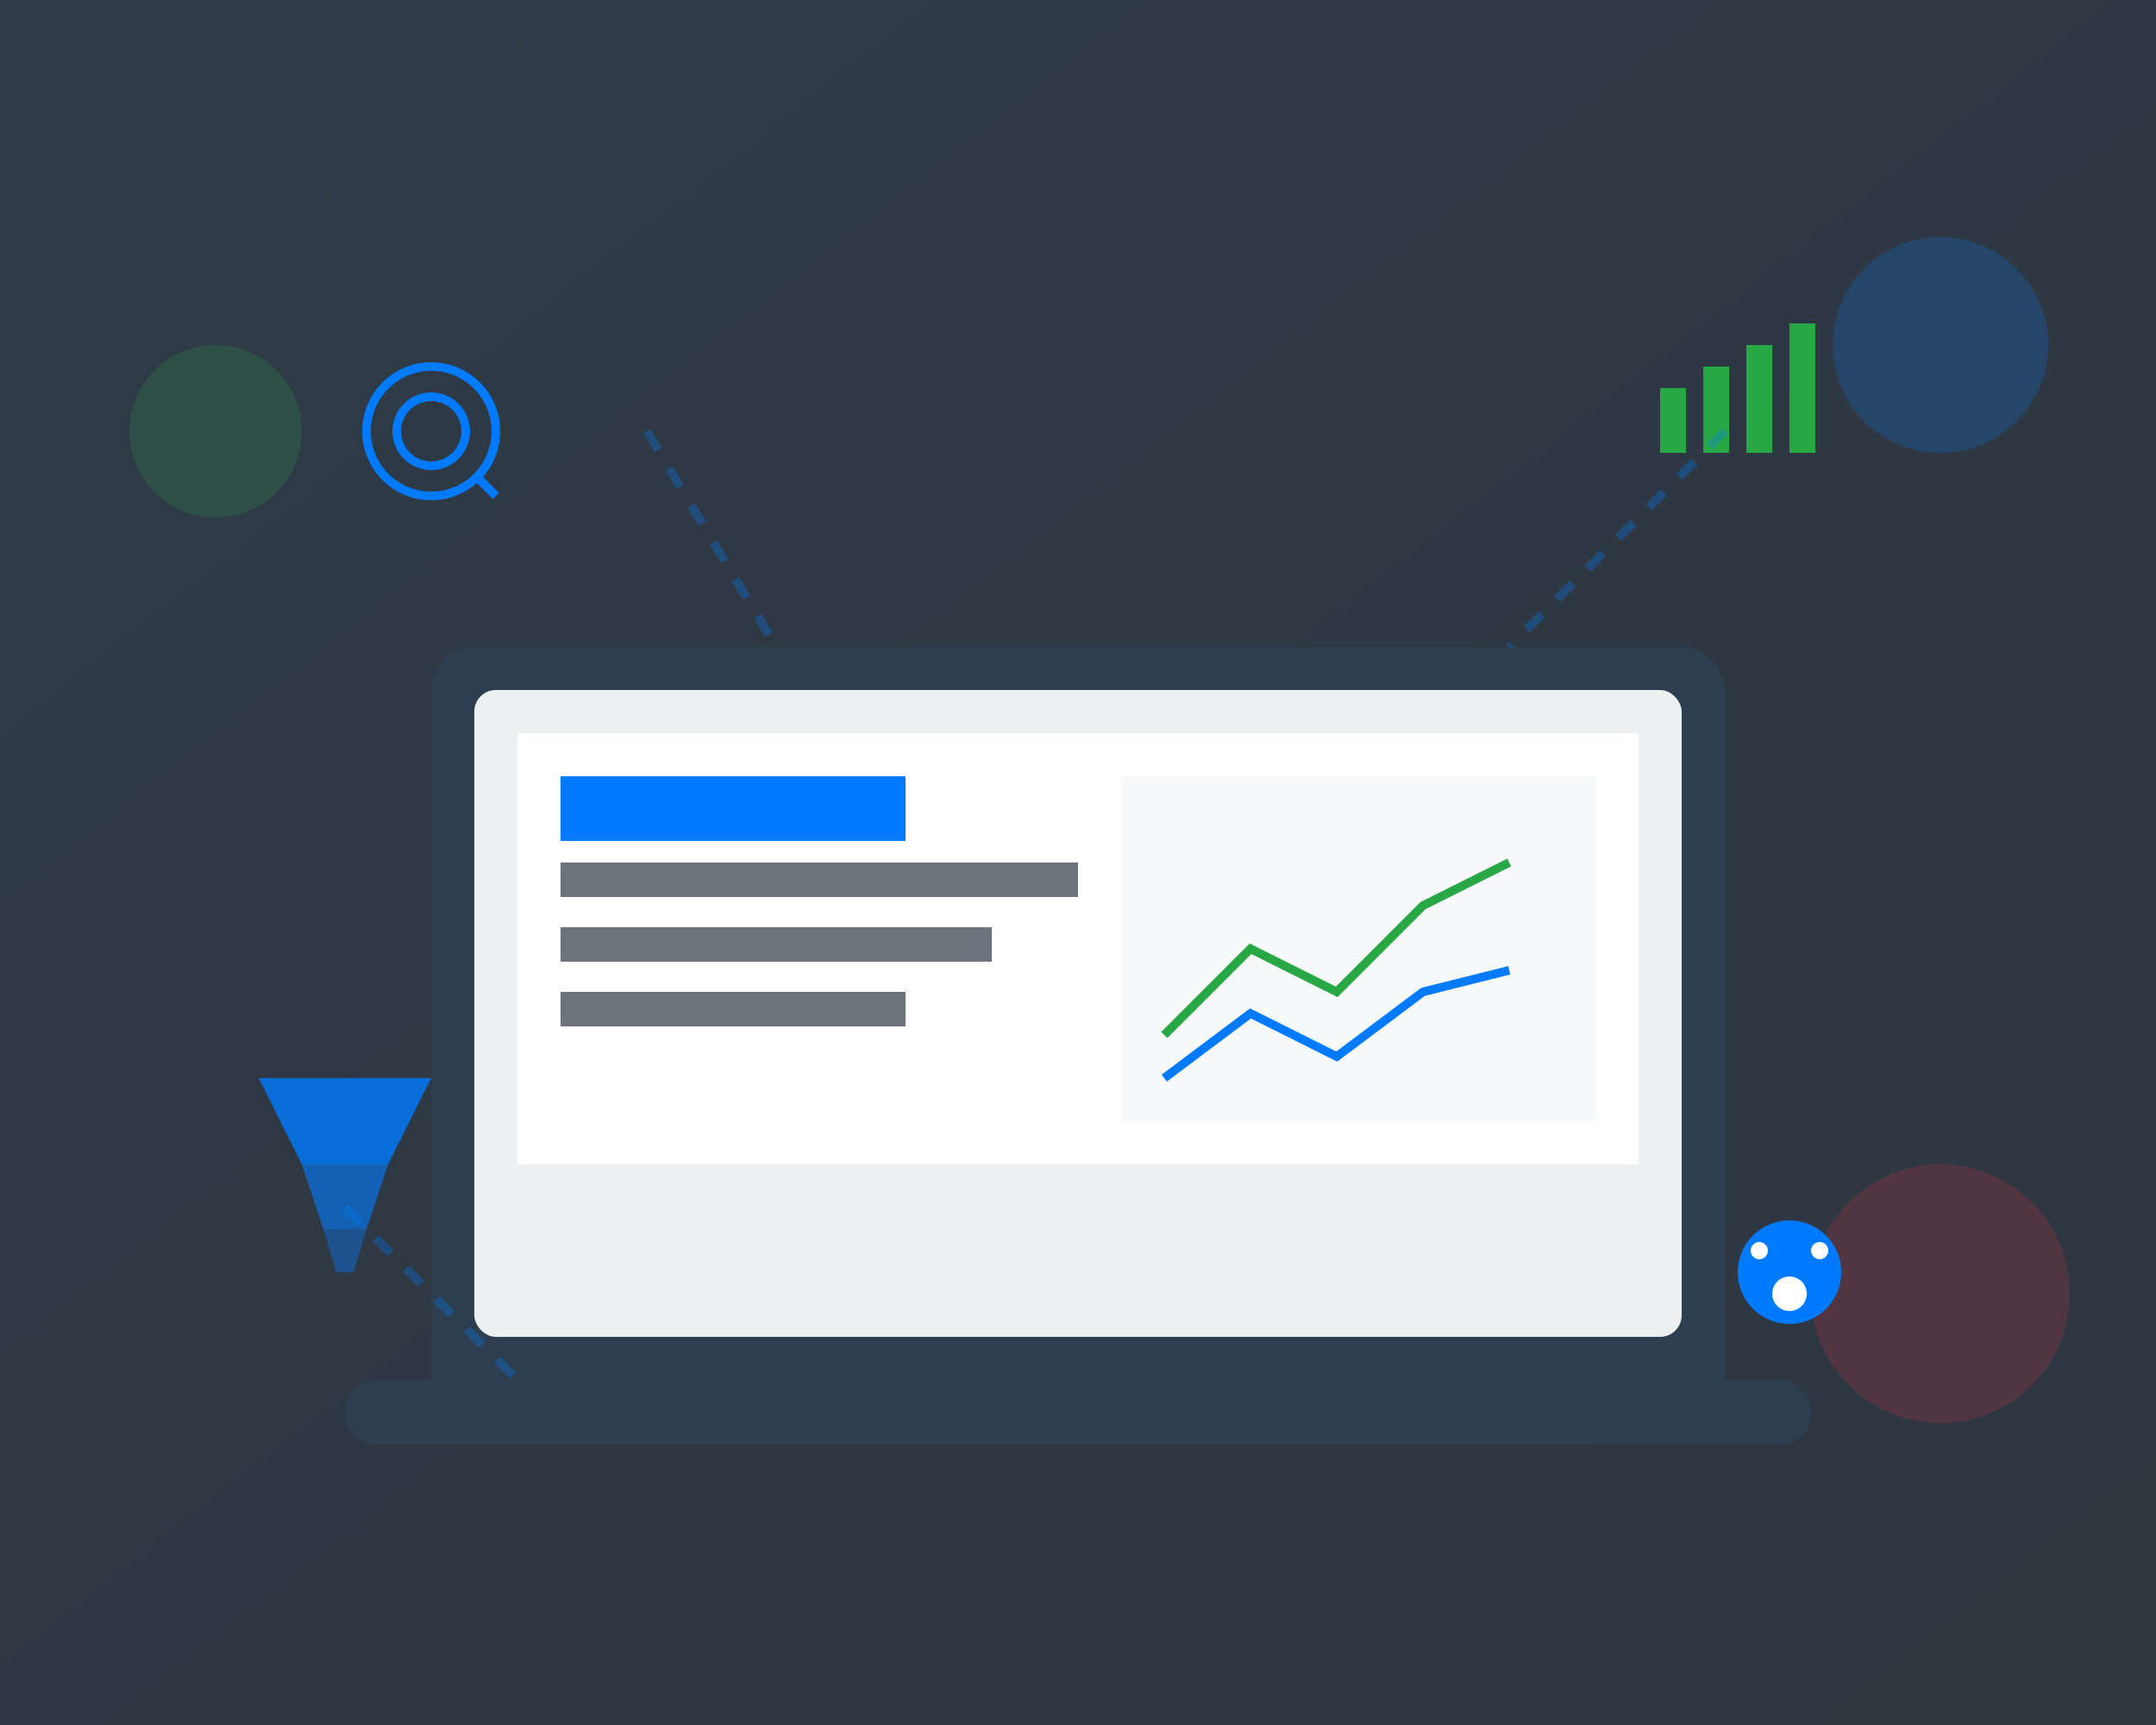 <svg width="500" height="400" viewBox="0 0 500 400" fill="none" xmlns="http://www.w3.org/2000/svg">
    <rect x="0" y="0" width="500" height="400" fill="#333333" stroke="none"/>
    <!-- Background elements -->
    <rect width="500" height="400" fill="url(#backgroundGradient)"/>
    
    <!-- Computer/Laptop -->
    <rect x="100" y="150" width="300" height="180" rx="10" fill="#2c3e50"/>
    <rect x="110" y="160" width="280" height="150" rx="5" fill="#ecf0f1"/>
    
    <!-- Screen content - Dashboard -->
    <rect x="120" y="170" width="260" height="100" fill="#ffffff"/>
    <rect x="130" y="180" width="80" height="15" fill="#007bff"/>
    <rect x="130" y="200" width="120" height="8" fill="#6c757d"/>
    <rect x="130" y="215" width="100" height="8" fill="#6c757d"/>
    <rect x="130" y="230" width="80" height="8" fill="#6c757d"/>
    
    <!-- Charts -->
    <rect x="260" y="180" width="110" height="80" fill="#f8f9fa"/>
    <polyline points="270,240 290,220 310,230 330,210 350,200" stroke="#28a745" stroke-width="2" fill="none"/>
    <polyline points="270,250 290,235 310,245 330,230 350,225" stroke="#007bff" stroke-width="2" fill="none"/>
    
    <!-- Laptop base -->
    <rect x="80" y="320" width="340" height="15" rx="7" fill="#2c3e50"/>
    
    <!-- Floating elements -->
    <circle cx="450" cy="80" r="25" fill="rgba(0,123,255,0.2)"/>
    <circle cx="50" cy="100" r="20" fill="rgba(40,167,69,0.2)"/>
    <circle cx="450" cy="300" r="30" fill="rgba(220,53,69,0.2)"/>
    
    <!-- Digital marketing icons -->
    <!-- SEO icon -->
    <g transform="translate(80, 80)">
        <circle cx="20" cy="20" r="15" fill="none" stroke="#007bff" stroke-width="2"/>
        <circle cx="20" cy="20" r="8" fill="none" stroke="#007bff" stroke-width="2"/>
        <line x1="30" y1="30" x2="35" y2="35" stroke="#007bff" stroke-width="2"/>
    </g>
    
    <!-- Analytics icon -->
    <g transform="translate(380, 70)">
        <rect x="5" y="20" width="6" height="15" fill="#28a745"/>
        <rect x="15" y="15" width="6" height="20" fill="#28a745"/>
        <rect x="25" y="10" width="6" height="25" fill="#28a745"/>
        <rect x="35" y="5" width="6" height="30" fill="#28a745"/>
    </g>
    
    <!-- Social media icon -->
    <g transform="translate(400, 280)">
        <circle cx="15" cy="15" r="12" fill="#007bff"/>
        <circle cx="8" cy="10" r="2" fill="white"/>
        <circle cx="22" cy="10" r="2" fill="white"/>
        <circle cx="15" cy="20" r="4" fill="white"/>
    </g>
    
    <!-- Marketing funnel -->
    <g transform="translate(50, 250)">
        <polygon points="10,0 50,0 40,20 20,20" fill="#007bff" opacity="0.8"/>
        <polygon points="20,20 40,20 35,35 25,35" fill="#007bff" opacity="0.6"/>
        <polygon points="25,35 35,35 32,45 28,45" fill="#007bff" opacity="0.4"/>
    </g>
    
    <!-- Connecting lines -->
    <line x1="150" y1="100" x2="180" y2="150" stroke="rgba(0,123,255,0.3)" stroke-width="2" stroke-dasharray="5,5"/>
    <line x1="400" y1="100" x2="350" y2="150" stroke="rgba(0,123,255,0.3)" stroke-width="2" stroke-dasharray="5,5"/>
    <line x1="80" y1="280" x2="120" y2="320" stroke="rgba(0,123,255,0.3)" stroke-width="2" stroke-dasharray="5,5"/>
    
    <!-- Gradient definitions -->
    <defs>
        <linearGradient id="backgroundGradient" x1="0%" y1="0%" x2="100%" y2="100%">
            <stop offset="0%" style="stop-color:rgba(0,123,255,0.1);stop-opacity:1" />
            <stop offset="100%" style="stop-color:rgba(0,86,179,0.1);stop-opacity:1" />
        </linearGradient>
    </defs>
</svg>
